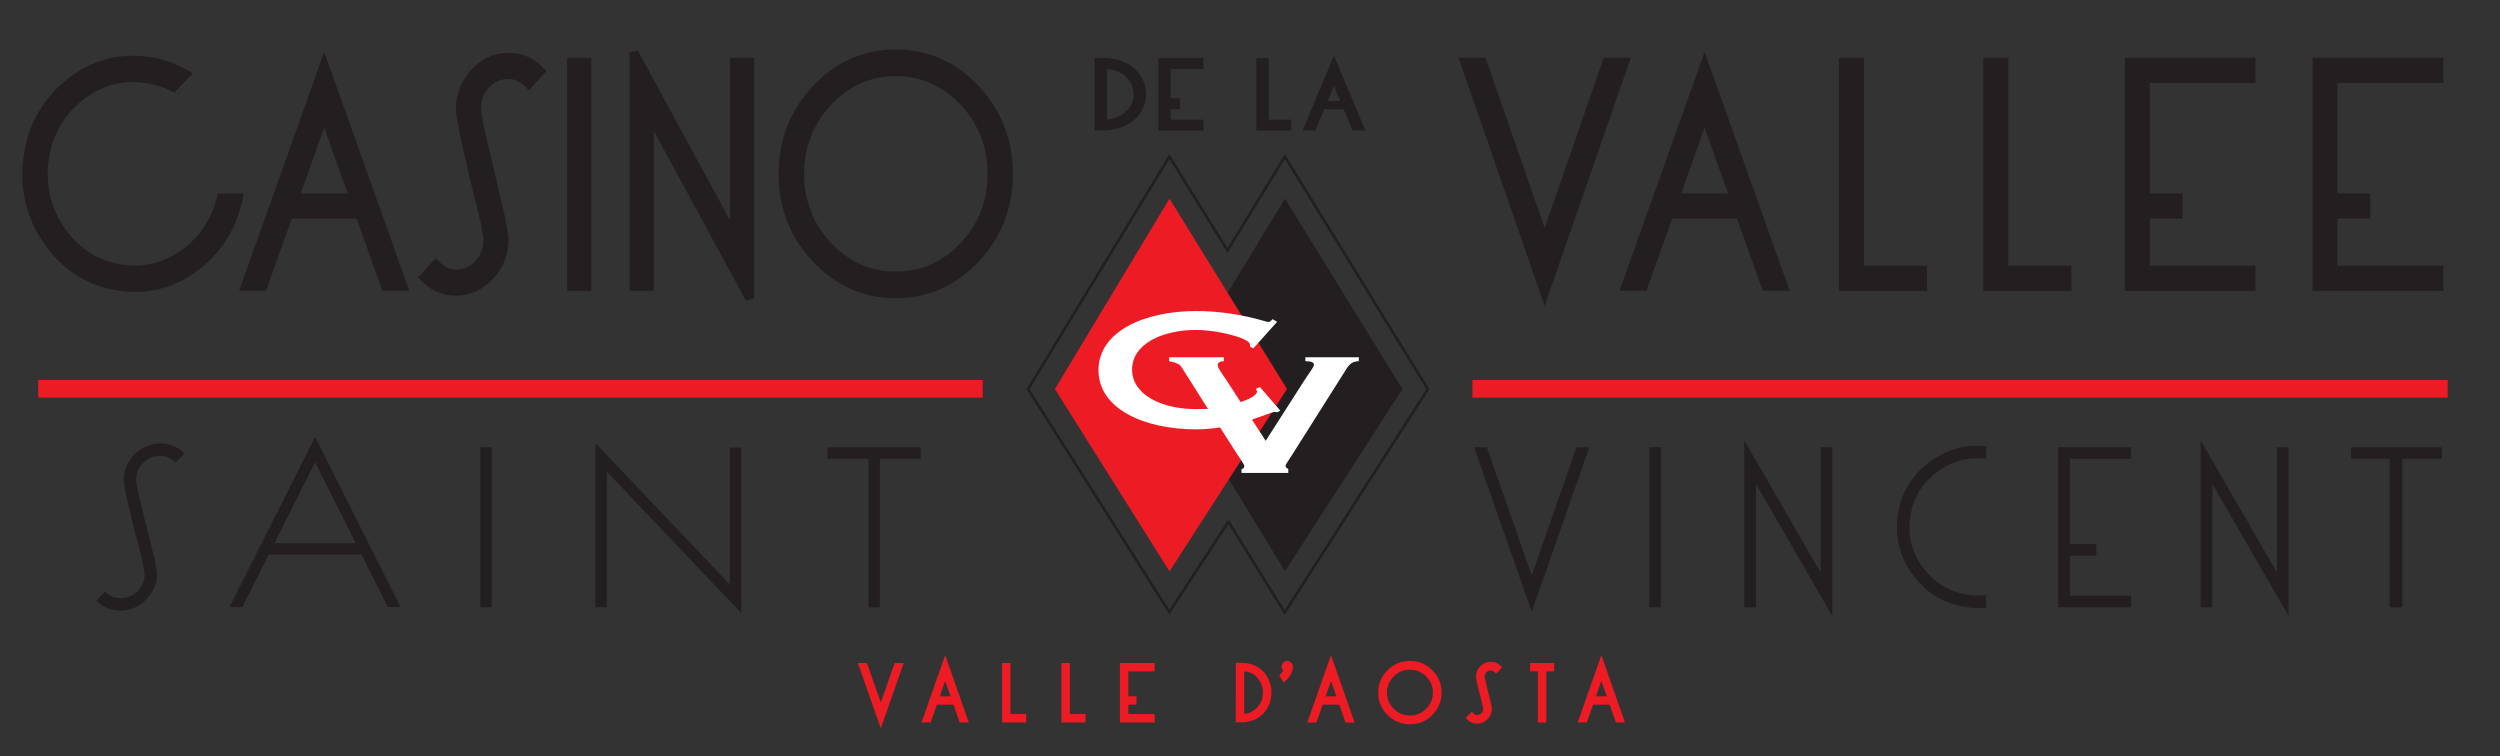 <?xml version="1.0" encoding="UTF-8" standalone="no"?><!DOCTYPE svg PUBLIC "-//W3C//DTD SVG 1.1//EN" "http://www.w3.org/Graphics/SVG/1.1/DTD/svg11.dtd"><svg width="100%" height="100%" viewBox="0 0 542 164" version="1.1" xmlns="http://www.w3.org/2000/svg" xmlns:xlink="http://www.w3.org/1999/xlink" xml:space="preserve" xmlns:serif="http://www.serif.com/" style="fill-rule:evenodd;clip-rule:evenodd;stroke-miterlimit:3.864;"><rect x="0" y="0" width="542" height="164" fill="#333333" stroke="none"/><rect id="Tavola-da-disegno1" serif:id="Tavola da disegno1" x="0" y="0" width="541.282" height="163.883" style="fill:none;"/><g id="Tavola-da-disegno11" serif:id="Tavola da disegno1"><g id="Layer-1" serif:id="Layer 1"><path d="M334.88,49.436l-12.801,-36.901l-5.868,0l18.669,53.782l18.669,-53.782l-5.868,0l-12.801,36.901Z" style="fill:#231f20;fill-rule:nonzero;"/><path d="M404.095,12.534l-5.422,0l-0,50.523l19.109,0l-0,-5.455l-13.687,0l-0,-45.068Z" style="fill:#231f20;fill-rule:nonzero;"/><path d="M435.403,12.534l-5.42,0l0,50.523l19.109,0l0,-5.455l-13.689,0l0,-45.068Z" style="fill:#231f20;fill-rule:nonzero;"/><path d="M460.654,63.057l28.349,0l0,-5.455l-22.932,0l0,-10.221l7.1,0l0,-5.456l-7.1,0l0,-23.936l22.932,0l0,-5.455l-28.349,0l0,50.523Z" style="fill:#231f20;fill-rule:nonzero;"/><path d="M529.705,17.989l0,-5.457l-28.349,0l0,50.525l28.349,0l0,-5.455l-22.935,0l0,-10.218l7.101,0l0,-5.456l-7.101,0l0,-23.939l22.935,0Z" style="fill:#231f20;fill-rule:nonzero;"/><path d="M278.58,43.063l-24.6,40.401l24.6,40.406l25.463,-39.53l-25.463,-41.277Z" style="fill:#231f20;fill-rule:nonzero;"/><path d="M253.546,43.063l-24.84,41.277l24.84,39.53l25.474,-39.53l-25.474,-41.277Z" style="fill:#ed1c24;fill-rule:nonzero;"/><path d="M273.174,83.934l4.37,5.056l-0.523,0.378c-0.274,0 -0.465,-0.051 -0.743,-0.051c-0.44,0 -2.236,0.789 -4.859,1.641l2.984,4.614l8.269,-12.927c1.058,-1.659 2.194,-3.047 2.194,-3.571c-0,-0.525 -0.67,-0.766 -1.865,-0.766l-0,-0.852l11.593,0l-0,0.852c-1.795,0 -2.386,1.24 -2.778,1.815l-11.723,18.549c-0.795,1.234 -1.39,2.045 -1.39,2.336c-0,0.335 0.276,0.473 0.595,0.67l-0,0.85l-10.126,0l-0,-0.85c0.464,0 0.591,-0.431 0.591,-0.67c-0,-0.291 -0.784,-1.384 -1.723,-2.808l-3.533,-5.54c-1.642,0.26 -3.381,0.426 -5.176,0.426c-11.177,0 -21.178,-4.387 -21.178,-12.827c-0,-8.442 10.001,-12.827 21.178,-12.827c4.438,0 8.217,0.619 10.929,1.195c2.718,0.57 4.378,1.189 4.71,1.189c0.397,0 0.723,-0.428 0.924,-0.619l0.986,0.576l-5.163,5.763l-0.659,-0.332c-0,-0.191 -0.068,-0.379 -0.068,-0.618c-0.463,-1.432 -7.289,-3.051 -11.659,-3.051c-7.474,0 -13.896,3.099 -13.896,8.58c-0,5.483 6.422,8.584 13.896,8.584c0.822,0 1.685,-0.041 2.561,-0.041l-5.764,-9.11c-0.464,-0.662 -1.19,-0.949 -2.65,-1.24l-0,-0.852l11.85,0l-0,0.852c-0.598,0 -1.324,0.188 -1.324,0.815c-0,0.667 0.86,1.764 1.918,3.339l3.05,4.704c2.094,-0.692 3.543,-1.514 3.543,-2.283c-0,-0.194 -0.13,-0.427 -0.268,-0.576l0.927,-0.373Z" style="fill:#fff;fill-rule:nonzero;"/><path d="M266.33,113.087l-12.819,19.614l-30.632,-48.336l30.65,-50.419l12.584,20.35l12.445,-20.35l31.001,50.419l-31.045,48.433l-12.184,-19.711Z" style="fill:none;fill-rule:nonzero;stroke:#231f20;stroke-width:0.58px;"/><path d="M47.25,41.95l-0.177,0.729c-1.044,4.319 -3.272,7.922 -6.62,10.706c-4.048,3.354 -8.837,4.691 -13.751,4.013c-5.068,-0.69 -9.234,-3.219 -12.383,-7.524c-2.642,-3.582 -3.977,-7.612 -3.977,-11.977c-0,-0.873 0.054,-1.776 0.164,-2.681c0.62,-5.406 2.997,-9.855 7.066,-13.225c3.353,-2.78 7.124,-4.189 11.204,-4.189c0.803,-0 1.65,0.059 2.526,0.174c2.025,0.265 3.984,0.866 5.827,1.787l0.628,0.314l4.055,-4.201l-1.061,-0.612c-2.694,-1.548 -5.629,-2.541 -8.736,-2.96c-6.678,-0.874 -12.646,0.896 -17.866,5.218c-5.237,4.335 -8.306,10.047 -9.12,16.98c-0.133,1.169 -0.197,2.32 -0.197,3.421c-0,5.591 1.717,10.783 5.109,15.429c4.08,5.568 9.496,8.837 16.09,9.719c1.076,0.146 2.176,0.218 3.263,0.218c5.341,-0 10.247,-1.829 14.585,-5.438c4.559,-3.805 7.506,-8.766 8.759,-14.751l0.24,-1.15l-5.628,-0Z" style="fill:#231f20;fill-rule:nonzero;"/><path d="M110.334,11.461l-0.48,0c-3.034,0.135 -5.655,1.403 -7.791,3.773c-2.121,2.352 -3.207,5.157 -3.222,8.343c-0,2.081 1.741,10.092 5.311,24.44c0.512,2.628 0.636,3.705 0.646,4.111c-0.015,1.707 -0.563,3.141 -1.669,4.379c-1.093,1.222 -2.398,1.855 -3.951,1.926l-0.241,0c-1.41,0 -2.646,-0.571 -3.776,-1.742l-0.706,-0.732l-3.816,4.176l0.622,0.644c2.121,2.201 4.634,3.319 7.478,3.319l0.462,0l0.018,-0.003c3.029,-0.129 5.65,-1.397 7.791,-3.765c2.121,-2.348 3.212,-5.153 3.249,-8.369c-0.013,-0.772 -0.238,-2.216 -0.709,-4.58l-4.582,-19.636c-0.549,-2.761 -0.666,-3.876 -0.666,-4.325c-0,-1.7 0.544,-3.13 1.657,-4.37c1.096,-1.218 2.408,-1.849 3.963,-1.924l0.239,0c1.401,0 2.638,0.569 3.785,1.744l0.701,0.721l3.844,-4.169l-0.63,-0.648c-2.139,-2.2 -4.671,-3.313 -7.527,-3.313" style="fill:#231f20;fill-rule:nonzero;"/><rect x="122.95" y="12.53" width="5.247" height="50.527" style="fill:#231f20;"/><path d="M158.262,47.754l-19.979,-36.813l-1.793,0.457l-0,51.656l5.244,-0l-0,-34.676l19.977,36.813l1.794,-0.456l-0,-52.205l-5.243,-0l-0,35.224Z" style="fill:#231f20;fill-rule:nonzero;"/><path d="M194.198,58.877c-5.421,-0 -10.132,-2.084 -14.005,-6.195c-3.886,-4.124 -5.857,-9.17 -5.857,-14.993c0,-5.791 1.971,-10.827 5.86,-14.97c3.873,-4.13 8.586,-6.221 14.002,-6.221c5.469,-0 10.196,2.091 14.062,6.219c3.879,4.145 5.846,9.181 5.846,14.972c0,5.823 -1.967,10.869 -5.846,14.996c-3.859,4.108 -8.59,6.192 -14.062,6.192m17.979,-40.215c-4.936,-5.264 -10.985,-7.931 -17.979,-7.931c-6.956,-0 -12.997,2.667 -17.956,7.929c-4.936,5.244 -7.44,11.646 -7.44,19.029c0,7.403 2.504,13.808 7.44,19.042c4.956,5.25 10.996,7.913 17.956,7.913c6.994,-0 13.045,-2.663 17.979,-7.916c4.923,-5.234 7.417,-11.639 7.417,-19.039c0,-7.381 -2.494,-13.78 -7.417,-19.027" style="fill:#231f20;fill-rule:nonzero;"/><path d="M245.77,20.44c-0,1.524 -0.608,2.792 -1.852,3.87c-1.092,0.948 -2.382,1.473 -3.929,1.596l-0,-10.919c1.617,0.074 2.923,0.581 3.982,1.547c1.211,1.105 1.799,2.384 1.799,3.906m-6.18,-7.884l-2.264,-0l-0.022,15.722l2.582,-0l0.029,-0.003c2.397,-0.19 4.401,-0.946 5.965,-2.259c1.72,-1.519 2.591,-3.398 2.591,-5.576c-0,-2.165 -0.851,-4.056 -2.552,-5.625c-1.544,-1.353 -3.657,-2.114 -6.329,-2.259" style="fill:#231f20;fill-rule:nonzero;"/><path d="M251.131,28.315l9.79,-0l-0,-2.369l-7.107,-0l-0,-2.273l1.999,-0l-0,-2.369l-1.999,-0l-0,-6.343l7.107,-0l-0,-2.368l-9.79,-0l-0,15.722Z" style="fill:#231f20;fill-rule:nonzero;"/><path d="M275.071,12.591l-2.687,0l0,15.724l7.576,0l0,-2.368l-4.889,0l0,-13.356Z" style="fill:#231f20;fill-rule:nonzero;"/><rect x="319.219" y="82.378" width="211.437" height="3.823" style="fill:#ed1c24;"/><rect x="8.281" y="82.378" width="204.776" height="3.823" style="fill:#ed1c24;"/><path d="M322.345,96.966l3.489,9.948l0.038,-0l0.835,2.421l-0.02,-0l5.388,15.391l5.384,-15.391l-0.02,-0l0.838,-2.421l0.036,-0l3.483,-9.948l2.778,-0l-12.499,35.656l-12.501,-35.656l2.771,-0Z" style="fill:#231f20;fill-rule:nonzero;"/><rect x="357.549" y="96.951" width="2.533" height="34.724" style="fill:#231f20;"/><path d="M394.703,124.112l0,-27.161l2.536,0l0,36.608l-16.544,-28.653l0,26.77l-2.536,0l0,-36.216l16.544,28.652Z" style="fill:#231f20;fill-rule:nonzero;"/><path d="M462.041,96.946l0,2.536l-13.296,0l0,18.46l5.708,0l0.079,2.533l-5.787,0l0,8.663l13.296,0l0,2.534l-15.829,0l0,-34.726l15.829,0Z" style="fill:#231f20;fill-rule:nonzero;"/><path d="M493.636,124.109l-0,-27.161l2.534,0l-0,36.608l-16.542,-28.652l-0,26.768l-2.536,0l-0,-36.215l16.544,28.652Z" style="fill:#231f20;fill-rule:nonzero;"/><path d="M429.069,129.12c-0.672,-0 -1.343,-0.04 -2.033,-0.13c-4.069,-0.52 -7.37,-2.403 -9.889,-5.644c-2.109,-2.695 -3.167,-5.683 -3.167,-8.962c0,-0.657 0.039,-1.323 0.131,-1.992c0.498,-4.063 2.367,-7.361 5.626,-9.894c2.692,-2.097 5.69,-3.147 8.978,-3.147c0.615,-0 1.249,0.046 1.886,0.123l0,-2.725c-0.637,-0.064 -1.276,-0.117 -1.905,-0.117c-3.898,-0 -7.447,1.241 -10.637,3.723c-3.848,2.998 -6.071,6.891 -6.671,11.682c-0.097,0.81 -0.145,1.599 -0.145,2.365c0,3.866 1.246,7.404 3.744,10.622c2.988,3.836 6.9,6.061 11.732,6.668c0.808,0.103 1.605,0.149 2.386,0.149c0.503,-0 1.006,-0.024 1.496,-0.062l0,-2.781c-0.505,0.051 -1.011,0.122 -1.532,0.122" style="fill:#231f20;fill-rule:nonzero;"/><path d="M529.404,96.969l-19.687,-0l0,2.482l8.352,-0l0,32.224l2.748,-0l0,-32.224l8.587,-0l0,-2.482Z" style="fill:#231f20;fill-rule:nonzero;"/><path d="M38.092,100.273c-1.004,-0.968 -2.134,-1.453 -3.389,-1.453l-0.188,0c-1.4,0.061 -2.585,0.596 -3.544,1.604c-0.965,1.006 -1.449,2.199 -1.449,3.578c-0,0.503 0.177,1.581 0.524,3.22l3.483,14.047c0.335,1.576 0.51,2.62 0.52,3.129c-0.02,2.109 -0.782,3.948 -2.278,5.504c-1.498,1.562 -3.303,2.383 -5.413,2.472l-0.337,0c-1.959,0 -3.683,-0.725 -5.16,-2.163l1.918,-1.974c0.994,0.97 2.124,1.453 3.39,1.453l0.189,0c1.402,-0.062 2.583,-0.596 3.538,-1.602c0.957,-1.006 1.441,-2.199 1.452,-3.575c-0.011,-0.488 -0.179,-1.51 -0.503,-3.075c-2.683,-10.135 -4.025,-15.909 -4.025,-17.326c0.017,-2.112 0.77,-3.946 2.265,-5.506c1.5,-1.559 3.304,-2.384 5.411,-2.468l0.334,0c1.976,0 3.71,0.721 5.203,2.161l-1.941,1.974Z" style="fill:#231f20;fill-rule:nonzero;"/><path d="M160.702,132.91l-29.152,-30.662l0,29.398l-2.482,0l0,-35.602l29.15,30.658l0,-29.692l2.484,0l0,35.9Z" style="fill:#231f20;fill-rule:nonzero;"/><rect x="104.139" y="96.946" width="2.482" height="34.697" style="fill:#231f20;"/><path d="M68.315,100.215l8.819,17.556l-17.638,-0l8.819,-17.556Zm-10.063,20.038l20.125,-0l5.705,11.358l2.777,-0l-18.544,-36.922l-18.547,36.922l2.775,-0l5.709,-11.358Z" style="fill:#231f20;fill-rule:nonzero;"/><path d="M199.607,96.969l-20.227,-0l0,2.482l8.892,-0l0,32.224l2.482,-0l0,-32.224l8.853,-0l0,-2.482Z" style="fill:#231f20;fill-rule:nonzero;"/><path d="M369.558,27.667l5.077,14.248l-10.154,0l5.077,-14.248Zm7.038,19.76l5.57,15.616l5.846,0l-18.454,-51.793l-18.455,51.793l5.849,0l5.567,-15.616l14.077,0Z" style="fill:#231f20;fill-rule:nonzero;"/><path d="M70.288,27.667l5.079,14.248l-10.152,0l5.073,-14.248Zm7.042,19.76l5.565,15.616l5.851,0l-18.458,-51.793l-18.456,51.793l5.851,0l5.567,-15.616l14.08,0Z" style="fill:#231f20;fill-rule:nonzero;"/><path d="M287.856,21.876l1.344,-3.223l1.35,3.223l-2.694,0Zm1.344,-9.819l-6.804,16.231l2.763,0l1.941,-4.616l4.204,0l1.936,4.616l2.771,0l-6.811,-16.231Z" style="fill:#231f20;fill-rule:nonzero;"/><path d="M203.751,150.959l2.331,-0l-1.168,-3.335l-1.163,3.335Zm6.281,5.67l-1.964,-0l-1.352,-3.854l-3.606,-0l-1.352,3.854l-1.967,-0l5.123,-14.604l5.118,14.604Z" style="fill:#ed1c24;fill-rule:nonzero;"/><path d="M222.476,156.629l-5.223,-0l-0,-12.897l1.825,-0l-0,11.071l3.398,-0l-0,1.826Z" style="fill:#ed1c24;fill-rule:nonzero;"/><path d="M235.337,156.629l-5.223,-0l-0,-12.897l1.826,-0l-0,11.071l3.397,-0l-0,1.826Z" style="fill:#ed1c24;fill-rule:nonzero;"/><path d="M250.323,156.629l-7.519,-0l0,-12.897l7.519,-0l0,1.826l-5.693,-0l0,5.394l1.763,-0l0,1.825l-1.763,-0l0,2.026l5.693,-0l0,1.826Z" style="fill:#ed1c24;fill-rule:nonzero;"/><path d="M269.737,145.575l0,9.197c1.083,-0.096 1.983,-0.534 2.752,-1.328c0.879,-0.912 1.308,-1.984 1.308,-3.279c0,-1.29 -0.416,-2.373 -1.272,-3.308c-0.739,-0.802 -1.658,-1.222 -2.788,-1.282m-0.052,11.025l-1.772,-0l0.014,-12.899l1.552,-0c1.864,0.122 3.334,0.751 4.402,1.864c1.165,1.287 1.754,2.832 1.754,4.6c0,1.783 -0.594,3.317 -1.774,4.558c-1.089,1.088 -2.484,1.717 -4.146,1.875l-0.03,0.002Z" style="fill:#ed1c24;fill-rule:nonzero;"/><path d="M287.396,150.959l2.329,-0l-1.167,-3.335l-1.162,3.335Zm6.28,5.67l-1.964,-0l-1.353,-3.854l-3.607,-0l-1.35,3.854l-1.967,-0l5.123,-14.604l5.118,14.604Z" style="fill:#ed1c24;fill-rule:nonzero;"/><path d="M305.668,145.19c-1.377,0 -2.519,0.478 -3.504,1.46c-0.981,0.986 -1.461,2.133 -1.461,3.505c-0,1.381 0.48,2.528 1.461,3.506c0.981,0.981 2.127,1.459 3.504,1.459c1.389,0 2.538,-0.478 3.524,-1.459c0.981,-0.978 1.456,-2.122 1.456,-3.506c-0,-1.374 -0.475,-2.519 -1.46,-3.507c-0.984,-0.98 -2.136,-1.458 -3.52,-1.458m-0,11.829c-1.88,0 -3.515,-0.674 -4.853,-2.01c-1.338,-1.333 -2.017,-2.967 -2.017,-4.854c-0,-1.891 0.679,-3.523 2.019,-4.853c1.336,-1.339 2.971,-2.015 4.851,-2.015c1.887,0 3.524,0.676 4.854,2.015c1.336,1.333 2.016,2.965 2.016,4.853c-0,1.887 -0.68,3.521 -2.016,4.854c-1.33,1.336 -2.967,2.01 -4.854,2.01" style="fill:#ed1c24;fill-rule:nonzero;"/><path d="M320.197,156.887c-0.8,-0 -1.512,-0.296 -2.107,-0.881l-0.347,-0.334l1.333,-1.361l0.342,0.334c0.245,0.245 0.516,0.365 0.833,0.365c0.395,-0.013 0.686,-0.148 0.937,-0.406c0.242,-0.255 0.365,-0.552 0.365,-0.903c-0.005,-0.142 -0.064,-0.464 -0.164,-0.959c-1.251,-4.714 -1.394,-5.719 -1.394,-6.059c0.003,-0.845 0.309,-1.588 0.909,-2.216c0.608,-0.629 1.344,-0.963 2.191,-0.995l0.005,-0c0.933,-0 1.651,0.291 2.253,0.873l0.337,0.334l-1.333,1.364l-0.342,-0.332c-0.251,-0.245 -0.526,-0.368 -0.828,-0.368c-0.403,0.019 -0.699,0.148 -0.944,0.406c-0.245,0.252 -0.368,0.547 -0.368,0.899c0,0.089 0.031,0.334 0.174,1.01l1.192,4.816c0.131,0.6 0.191,0.988 0.199,1.178c-0.013,0.868 -0.321,1.614 -0.917,2.239c-0.607,0.624 -1.343,0.96 -2.193,0.995l-0.133,0Z" style="fill:#ed1c24;fill-rule:nonzero;"/><path d="M335.237,156.629l-1.823,-0l0,-11.071l-1.704,-0l0,-1.826l5.238,-0l0,1.826l-1.711,-0l0,11.071Z" style="fill:#ed1c24;fill-rule:nonzero;"/><path d="M346.01,150.959l2.329,-0l-1.167,-3.335l-1.162,3.335Zm6.283,5.67l-1.964,-0l-1.356,-3.854l-3.602,-0l-1.353,3.854l-1.966,-0l5.12,-14.604l5.121,14.604Z" style="fill:#ed1c24;fill-rule:nonzero;"/><path d="M278.254,147.999l-0.915,-1.601l0.261,-0.255c0.265,-0.263 0.465,-0.524 0.6,-0.785c-0.079,-0.076 -0.14,-0.163 -0.199,-0.26c-0.102,-0.187 -0.156,-0.386 -0.156,-0.6c-0,-0.217 0.054,-0.422 0.164,-0.608c0.106,-0.192 0.26,-0.345 0.457,-0.45c0.4,-0.212 0.784,-0.201 1.162,-0.007c0.207,0.115 0.367,0.281 0.495,0.505c0.128,0.215 0.19,0.483 0.19,0.785c-0.126,1.072 -0.67,2.022 -1.62,2.878l-0.439,0.398Z" style="fill:#ed1c24;fill-rule:nonzero;"/><path d="M190.957,157.914l-4.978,-14.183l1.964,-0l3.014,8.579l3.008,-8.579l1.966,-0l-4.974,14.183Z" style="fill:#ed1c24;fill-rule:nonzero;"/></g></g></svg>